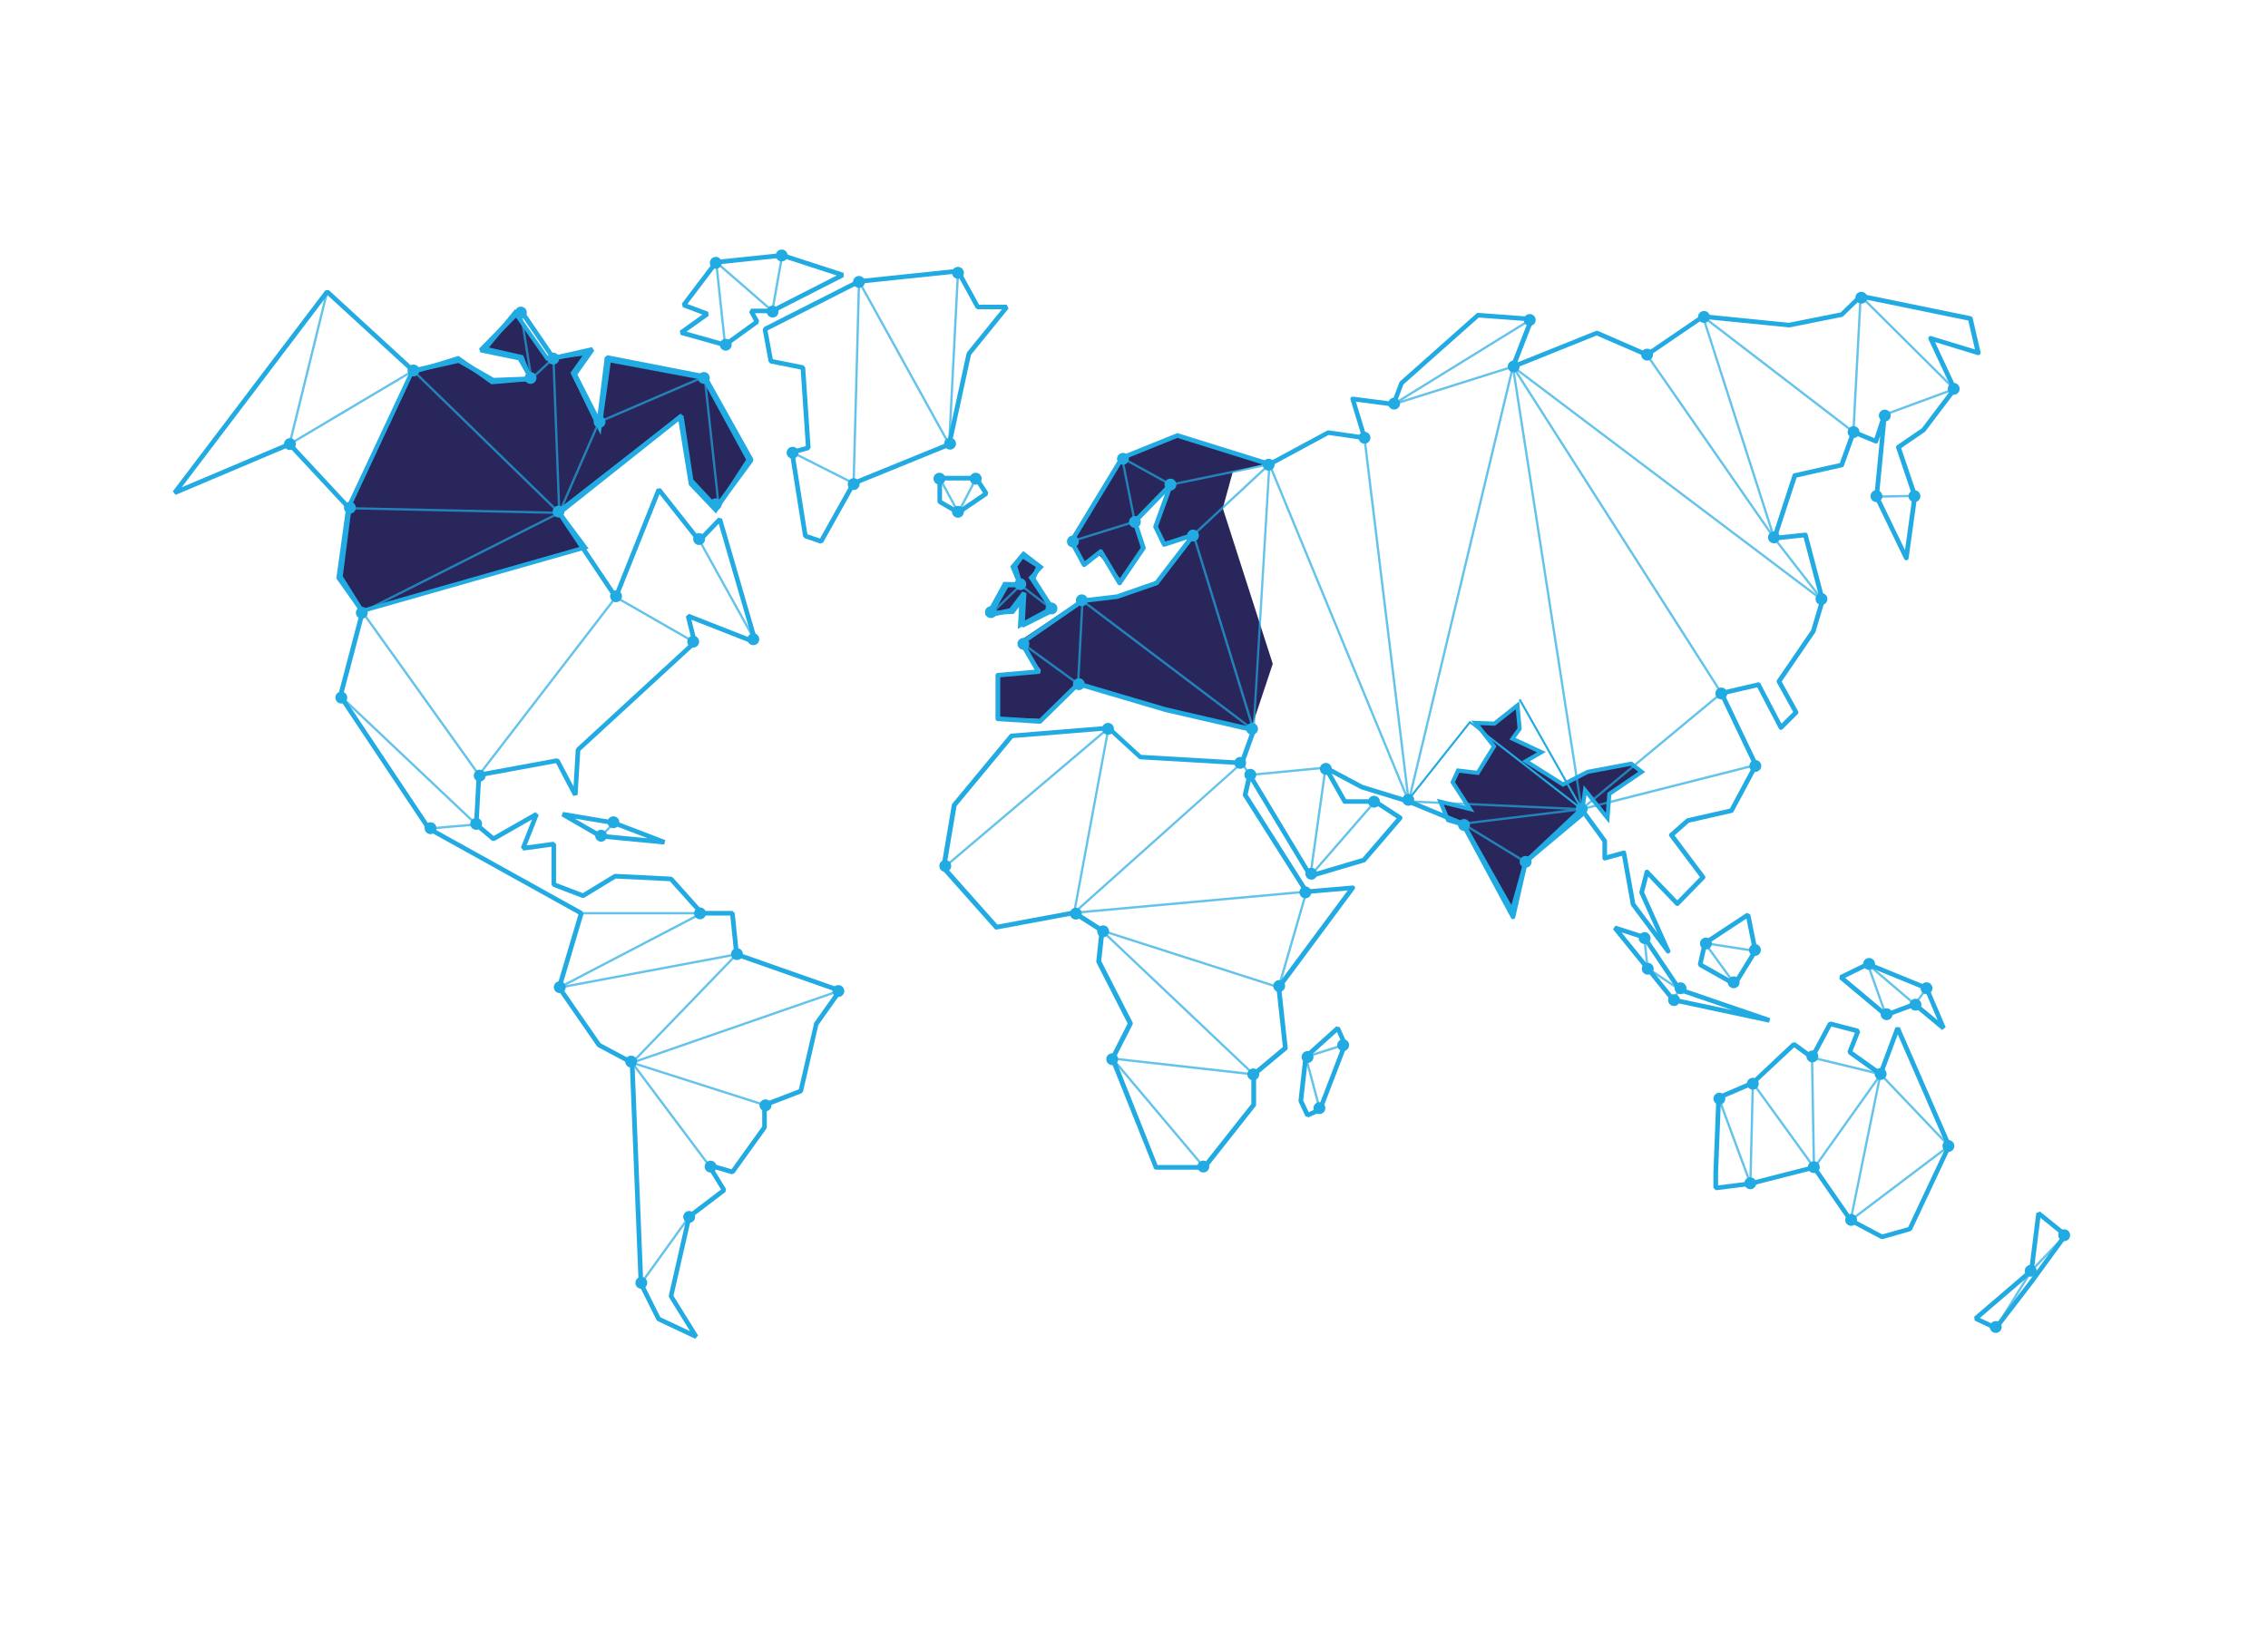 <?xml version="1.0" encoding="utf-8"?>
<!-- Generator: Adobe Illustrator 24.3.0, SVG Export Plug-In . SVG Version: 6.00 Build 0)  -->
<svg version="1.1" xmlns="http://www.w3.org/2000/svg" xmlns:xlink="http://www.w3.org/1999/xlink" x="0px" y="0px"
	 viewBox="0 0 554.05 400" style="enable-background:new 0 0 554.05 400;" xml:space="preserve">
<style type="text/css">
	.st0{display:none;}
	.st1{display:inline;fill:#28265B;stroke:#22AAE2;stroke-width:1;stroke-miterlimit:4.283;}
	.st2{fill:#28265B;stroke:#22AAE2;stroke-width:1;stroke-miterlimit:4.283;}
	.st3{fill:#28265B;}
	.st4{fill:#22AAE2;}
	.st5{opacity:0.7;}
	.st6{fill:none;stroke:#22AAE2;stroke-width:0.5;stroke-miterlimit:4.283;}
</style>
<g id="Africa__x26___x0D_Sub_Saharan" class="st0">
	<polygon class="st1" points="270.67,178.1 278.76,184.46 302.96,186.38 285.93,201.65 292.9,214.97 295.42,219.76 270.27,228.05 
		262.81,223.26 243.6,225.98 230.31,211.87 232.52,196.68 247.05,179.29 	"/>
	<polygon class="st1" points="319.12,217.61 330.88,217.26 311.04,240.94 313.39,255.85 305.68,262.54 306.81,269.95 293.95,285.45 
		282.78,284.7 272.43,259.03 275.47,250.13 268.63,236.72 270.27,228.05 278.18,235.55 277.03,241.49 284.59,242.39 288.12,251.35 
		292.52,251.35 295.42,236.72 302.96,219.65 	"/>
</g>
<g id="North_Africa__x26__x0D_Middle_East" class="st0">
	<polygon class="st1" points="305.05,189.52 302.96,186.38 285.93,201.65 292.9,214.97 316.12,212.06 304.41,194.45 	"/>
	<polygon class="st1" points="306.06,176.83 317.43,172.35 322.42,174.59 327.95,172.35 335.14,176.65 338.62,183.24 329.58,183.24 
		321.79,183.24 313.94,184.97 	"/>
</g>
<g id="UK_and_EU">
	<polygon class="st2" points="249.12,142.77 247.37,138.5 250.05,135.33 254.28,138.58 251.86,141.17 256.86,148.68 249.19,152.82 
		249.52,146.71 247.4,149.52 241.55,149.81 245.45,142.7 	"/>
	<polygon class="st3" points="277.13,127.3 279.76,133.69 273.76,141.57 268.12,135.19 264.84,137.72 261.74,131.43 273.38,112.29 
		287.55,106.56 309.42,113.32 301.16,115.29 298.72,124.21 310.92,162.22 306.06,176.83 303.01,178.08 263.99,167.1 254.61,175.73 
		243.35,175.36 243.35,164.85 254.23,163.72 248.6,156.96 264.24,146.45 272.63,145.89 282.77,142.7 291.4,131.06 283.52,132.56 
		282.77,128.43 286.52,117.92 	"/>
</g>
<g id="Canada">
	<polygon class="st2" points="85.06,124.07 100.57,91 111.94,87.52 120.21,93.4 129.54,92.6 127.44,87.25 118.57,85.22 125.8,76.38 
		133.7,87.63 143.39,86.26 139.93,91.15 146.46,104.55 148.77,88.02 171.95,92.36 182.85,112.35 174.85,124.68 168.76,118.3 
		166.09,101.9 136.44,125.02 142.97,133.77 88.43,149.31 82.68,141.22 	"/>
</g>
<g id="Central__x26__Latin_America" class="st0">
	<polygon class="st1" points="105.15,202.04 115.7,201.24 120.59,204.3 130.81,198.47 128.67,206.59 134.73,206.91 134.73,216.15 
		142.25,219.4 150,213.62 163.67,215.34 170.28,223.44 178.43,223.72 180.16,233.39 204.3,242.35 198.54,251.64 196.19,266.74 
		187,268.65 187.24,275.81 178.71,285.73 172.66,284.98 176.14,290.68 168.76,297.24 163.45,317.04 170.09,326.85 162.47,323.67 
		156.18,314.14 154.37,259.07 146.05,255.87 136.44,241.42 142.44,223.07 	"/>
</g>
<g id="cenralAsia" class="st0">
	<polygon class="st1" points="359.09,176.48 356.18,180.72 351.86,184.97 351.86,187.88 349.07,191.97 342.35,190.78 342.58,177.47 
		337.11,172.35 332.04,171.7 326.69,168.64 320.27,157 333.01,161.84 333.44,159.48 337.11,157.33 331.88,151.53 338.23,149.63 
		345.48,146.38 349.71,152.69 352.73,151.82 356.78,158.08 361.32,157.33 366.88,161.73 367.96,166.48 357.64,170.91 	"/>
</g>
<g id="EstAsia" class="st0">
	<polygon class="st1" points="420.71,159.03 416.27,148.14 408.1,144.89 407.34,153.45 396.96,150.69 393.71,155.12 382.58,151.03 
		374.49,154.52 372.53,158.79 380.43,161.32 383,165.97 391.25,165.97 398.2,164.66 405.54,167.29 410.78,162.97 	"/>
	<polygon class="st1" points="450.74,143.69 447.9,149.45 447.9,157.33 445.41,163.25 448.07,170.91 443.52,173.93 442.73,183.24 
		451.35,173.93 449.35,164.66 451.35,159.03 450.74,156.09 	"/>
</g>
<g id="china" class="st0">
	<polygon class="st1" points="409.04,204.11 392.7,199.9 393.17,194.65 401.07,188.62 398.49,186.62 389.2,188.62 381.84,191.71 
		372.78,186 376.55,183.8 369.48,180.51 371.23,178.1 370.33,172.35 365.07,176.83 359.09,176.48 356.87,170.91 367.96,166.48 
		367.09,161.32 372.53,158.79 380.43,161.32 383,165.97 391.25,165.97 398.02,165.03 405.54,167.29 410.45,163.59 420.5,159.68 
		420.5,159.68 430.26,157.33 430.05,167.02 420.5,169.46 429.11,186.6 422.57,197.57 411.99,200.14 	"/>
</g>
<g id="Layer_1">
	<polygon id="India" class="st2" points="360.48,176.65 365.07,176.83 370.71,172.35 371.23,178.1 369.48,180.51 376.55,183.8 
		372.78,186 381.84,191.71 387.84,188.62 398.49,186.62 401.07,188.62 393.14,194 392.7,199.9 387.22,193.1 386.39,199.15 
		372.69,210.61 369.38,222.43 357.64,201.59 353.75,200.42 351.86,195.91 359.09,197.69 354.87,191.15 356.2,188.29 361,188.87 
		364.98,182.4 	"/>
	<g id="Russia" class="st0">
		<polygon class="st1" points="430.05,167.02 430.26,157.33 420.5,159.68 416.27,148.14 408.1,144.89 407.34,153.45 396.96,150.69 
			393.71,155.12 382.58,151.03 374.49,154.52 372.53,158.79 366.88,161.73 361.32,157.33 357.15,158.66 352.73,151.82 
			350.03,153.16 345.48,146.38 337.11,150.14 331.88,151.53 337.11,157.33 333.59,158.8 333.01,161.32 320.27,157 326.69,168.64 
			311.39,163.25 298.7,124.45 300.84,115.52 308.48,113.56 322.42,106.17 333.01,106.75 331.22,98.16 340.57,98.63 341.83,93.42 
			360.68,76.6 373.7,78.19 369.55,89.56 390.29,80.85 402.63,87.16 416.27,77.44 436.94,78.87 449.97,77.41 454.25,72.33 
			481.41,77.27 483.81,86.21 472.26,83.29 477.87,95.41 470.46,105.2 463.25,109.19 468.29,121 466.22,136.41 458.99,121.62 
			460.44,100.08 457.68,107.03 453.4,105.2 450.59,113.24 438.58,116.28 432.55,130.86 440.57,131.31 445.73,146.51 443.47,154.39 
			435.12,166.42 438.04,173.95 434.95,178.31 		"/>
	</g>
	<g>
		<g>
			<path class="st4" d="M170.09,327.19l0-0.34l-0.26,0.29l-9.18-4.32l-0.26-0.26l-4.32-8.64l-0.06-0.23l-2.15-53.66l-7.81-4.17
				l-0.2-0.18l-9.72-14.04l-0.08-0.48l5.27-17.74l-36.85-20.47l-0.2-0.18l-21.59-32.39l-0.08-0.46l5.34-20.28l-5.27-8.43l-0.08-0.37
				l2.13-16.47L70.6,109.21l-27.71,11.72l-0.67-0.86l37.25-49.12l0.83-0.07l20.81,19.09l10.83-2.45l0.41,0.06l8.29,4.76l8.23-0.32
				l-2.28-3.99l-9.25-1.92l-0.29-0.95l9.68-9.86l0.87,0.08l7.85,11.52l9.13-2.07l0.59,0.88l-4.11,5.82l4.93,9.71l1.74-13.95
				l0.67-0.48l23.85,4.66l0.38,0.28l11.39,20.38l-0.04,0.61l-8.55,11.61l-0.87,0.05l-6.14-6.57l-0.15-0.3l-2.26-14.81l-28.63,22.74
				l12.92,19.28l10.12-25.3l0.97-0.14l9.46,11.98l4.59-4.78l0.95,0.23l8.74,30.11l-0.52,0.48v0.24l0-0.24l-0.22,0.2l-15.49-6.08
				l1.35,5.41l-0.17,0.55l-28.33,26.07l-0.65,10.8l-1.06,0.23l-4.21-8.02l-18.29,3.36l-0.62,11.37l3.66,3.08l10.22-5.83l0.8,0.7
				l-2.94,7.43l6.54-0.89l0.64,0.56v9.5l6.54,2.49l7.61-4.63l0.32-0.08l13.64,0.68l0.39,0.19l7.33,8.19h7.25l0.56,0.51l0.99,9.68
				l24.89,8.75l0.27,0.86l-5.73,8.09l-3.73,16.26l-0.35,0.4l-8.5,3.27v5.07l-0.11,0.33l-7.84,10.91l-0.62,0.21l-4.39-1.29l2.99,4.89
				l-0.14,0.74l-8.36,6.36l-4.34,19.01l6.02,9.69l-0.46,0.52V327.19z M161.31,321.88l7.27,3.42l-5.13-8.27l-0.07-0.42l4.43-19.44
				l0.21-0.32l8.12-6.17l-3.49-5.7l0.64-0.84l5.41,1.59l7.5-10.44v-5.27l0.36-0.53l8.58-3.3l3.77-16.27l5.36-7.57l-24.53-8.62
				l-0.37-0.47l-0.97-9.53h-6.99l-0.42-0.19l-7.34-8.2l-13.23-0.66l-7.69,4.68l-0.49,0.05l-7.16-2.73l-0.36-0.53v-9.24l-6.86,0.94
				l-0.6-0.77l2.71-6.83l-9.16,5.23l-0.64-0.06l-4.18-3.52l-0.2-0.46l0.66-12.1l0.46-0.52l19.14-3.52l0.6,0.29l3.46,6.59l0.54-9
				l0.18-0.38l28.25-26l-1.54-6.15l0.75-0.66l15.44,6.06l-8.15-28.07l-4.36,4.54l-0.85-0.04l-9.26-11.72l-10.16,25.39l-0.99,0.1
				l-13.8-20.6l0.12-0.76l29.8-23.67l0.91,0.36l2.38,15.6l5.55,5.95l7.93-10.77l-11.09-19.83l-23-4.5l-1.9,15.18l-1.06,0.19
				l-5.92-11.65l0.04-0.58l3.46-4.89l-8.07,1.83l-0.59-0.23l-7.68-11.26l-8.48,8.63l8.49,1.76l0.38,0.27l2.87,5.02l-0.47,0.84
				l-9.32,0.36l-0.3-0.07l-8.24-4.73l-10.9,2.46L100.57,91L80,72.12l-35.6,46.95l26.12-11.05l0.63,0.14l14.57,15.66l0.15,0.46
				l-2.13,16.53l5.29,8.47l0.07,0.44l-5.33,20.27l21.38,32.06l37.13,20.63l0.27,0.65l-5.32,17.91l9.48,13.7l7.98,4.26l0.3,0.47
				l2.15,53.86L161.31,321.88z"/>
		</g>
		<g>
			<path class="st4" d="M162.27,206.37l-15.63-1.49l-0.23-0.07l-9.24-5.35l0.38-1.05l12.54,2.12l12.43,4.76L162.27,206.37z
				 M146.87,203.76l11.37,1.09l-8.5-3.25l-9.31-1.56L146.87,203.76z"/>
		</g>
		<g>
			<path class="st4" d="M176.97,84.83l-10.71-3.01l-0.18-1l5.52-3.96l-4.78-1.79l-0.25-0.87l7.94-10.47l0.39-0.22l16.12-1.68
				l0.23,0.02l14.8,4.81l0.08,1.04l-17.21,8.78l-0.26,0.06h-4.22l0.99,1.81l-0.16,0.73l-7.82,5.65L176.97,84.83z M167.7,81.05
				l9.31,2.62l7.2-5.2l-1.21-2.21l0.5-0.84h5.04l15.87-8.1l-13.39-4.35l-15.76,1.65l-7.33,9.67l5.07,1.9l0.13,0.99L167.7,81.05z"/>
		</g>
		<g>
			<path class="st4" d="M200.4,132.83l-3.85-1.32l-0.37-0.45l-3.25-20.45l0.41-0.63l3.52-0.96l-1.26-18.72l-7.4-1.48l-0.44-0.45
				l-1.44-7.82l0.3-0.61l22.98-11.67l0.2-0.06l24.18-2.53l0.55,0.29l4.65,8.49h6.76l0.44,0.92l-9.18,11.33l-4.78,22.01l-0.34,0.4
				l-23.16,9.43l-7.84,14.02L200.4,132.83z M197.24,130.55l3.08,1.06l7.71-13.79l0.28-0.25l23.07-9.39l4.75-21.85l0.11-0.24
				l8.52-10.51h-5.91l-0.5-0.29l-4.63-8.45l-23.71,2.48L187.5,80.75l1.3,7.03l7.45,1.49l0.45,0.52l1.32,19.61l-0.41,0.58l-3.48,0.95
				L197.24,130.55z"/>
		</g>
		<g>
			<path class="st4" d="M294.16,285.83H282.4c-0.23,0-0.44-0.14-0.52-0.36l-10.64-26.59c-0.06-0.15-0.05-0.32,0.02-0.47l4.22-8.29
				l-7.61-14.89c-0.05-0.1-0.07-0.21-0.06-0.32l0.77-7.23l-6.29-4.04l-18.8,3.5c-0.19,0.04-0.39-0.03-0.53-0.18l-12.89-14.51
				c-0.11-0.13-0.16-0.3-0.13-0.47l2.58-15.31c0.02-0.1,0.06-0.19,0.12-0.27l14.02-16.92c0.1-0.12,0.24-0.19,0.39-0.2l23.69-1.93
				c0.16-0.01,0.31,0.04,0.43,0.15l7.59,6.96l24.2,1.41l2.54-7.06l-20.98-4.85l-20.99-6.2l-9.11,8.95
				c-0.11,0.11-0.27,0.17-0.43,0.16l-10.27-0.66c-0.3-0.02-0.53-0.27-0.53-0.56v-10.64c0-0.29,0.22-0.54,0.52-0.56l9.03-0.79
				l-3.64-6.29c-0.15-0.25-0.07-0.58,0.17-0.75l14.86-10.28c0.08-0.05,0.16-0.09,0.26-0.1l8.36-0.98l9.44-3.27l7.83-10.18
				l-5.45,1.78c-0.27,0.09-0.56-0.04-0.68-0.29l-2.11-4.34c-0.07-0.14-0.08-0.3-0.02-0.44l2.83-7.82l-6.73,6.92l2,6.12
				c0.05,0.17,0.03,0.35-0.07,0.49l-5.82,8.55c-0.11,0.16-0.29,0.25-0.48,0.25c-0.19-0.01-0.37-0.11-0.47-0.27l-4.25-7.13
				l-3.58,2.82c-0.13,0.1-0.3,0.14-0.46,0.11c-0.16-0.03-0.3-0.14-0.38-0.28l-3.1-5.71c-0.1-0.18-0.09-0.39,0.01-0.56l12.39-20.43
				c0.06-0.1,0.16-0.19,0.27-0.23l13.5-5.45c0.12-0.05,0.25-0.05,0.38-0.02l22.29,6.96l14.14-7.62c0.11-0.06,0.23-0.08,0.35-0.06
				l7.98,1.16l-2.64-8.66c-0.06-0.18-0.02-0.38,0.11-0.53c0.12-0.15,0.31-0.22,0.5-0.2l9.55,1.23l1.78-4.74
				c0.03-0.09,0.08-0.16,0.15-0.22l18.7-16.6c0.11-0.1,0.26-0.15,0.42-0.14l13.06,0.97c0.18,0.01,0.34,0.11,0.44,0.26
				c0.1,0.15,0.11,0.34,0.05,0.51l-4.04,10.39l19.26-7.73c0.14-0.06,0.3-0.05,0.44,0.01l11.96,5.19l13.44-9.17
				c0.11-0.07,0.24-0.11,0.38-0.1l20.87,2.09l12.65-2.53l4.55-4.4c0.13-0.13,0.33-0.18,0.51-0.15l26.76,5.48
				c0.22,0.04,0.39,0.21,0.44,0.43l1.9,8.25c0.04,0.08,0.06,0.17,0.06,0.26c0,0.31-0.25,0.56-0.57,0.56c0,0-0.01,0-0.02,0
				c-0.05,0-0.11-0.01-0.17-0.02l-10.39-3.17l5.26,11.26c0.09,0.19,0.06,0.41-0.06,0.58l-7.57,9.99c-0.04,0.05-0.08,0.09-0.13,0.13
				l-5.77,3.95l3.89,11.52c0.03,0.08,0.04,0.17,0.02,0.26l-2.1,15.15c-0.03,0.25-0.23,0.44-0.47,0.48c-0.25,0.04-0.49-0.09-0.6-0.31
				l-7.25-14.99c-0.05-0.09-0.06-0.2-0.05-0.3l1.44-14.85l-0.5,1.54c-0.05,0.15-0.16,0.27-0.3,0.34c-0.14,0.07-0.31,0.07-0.45,0.01
				l-4.93-2.03l-2.7,7.5c-0.07,0.18-0.22,0.32-0.41,0.36l-11.13,2.51l-4.63,14.18l6.71-0.71c0.28-0.03,0.54,0.15,0.61,0.42
				l4.19,15.96c0.03,0.1,0.02,0.21-0.01,0.3l-2.26,7.58c-0.02,0.06-0.04,0.11-0.08,0.16l-8.18,11.96l4.02,7.27
				c0.12,0.22,0.08,0.49-0.09,0.67l-3.71,3.71c-0.13,0.13-0.3,0.19-0.49,0.16c-0.18-0.03-0.33-0.14-0.41-0.3l-5.28-10.09l-7.92,1.84
				l8.08,16.93c0.08,0.16,0.07,0.35-0.01,0.51l-5.96,11.12c-0.08,0.14-0.21,0.25-0.37,0.28l-10.5,2.39l-3.53,3.11l7.42,9.9
				c0.17,0.22,0.15,0.53-0.05,0.73l-6.29,6.45c-0.11,0.11-0.24,0.16-0.41,0.17c-0.15,0-0.3-0.06-0.4-0.17l-6.71-7.01l-0.99,3.82
				l6.31,14.05c0.08,0.1,0.12,0.22,0.12,0.35c0,0.31-0.25,0.57-0.57,0.57c0,0-0.01,0-0.02,0c-0.17,0-0.34-0.08-0.45-0.23
				l-8.54-11.44c-0.05-0.07-0.09-0.15-0.1-0.24l-2.15-11.96l-4.08,1.12c-0.17,0.04-0.35,0.01-0.49-0.1
				c-0.14-0.11-0.22-0.27-0.22-0.45v-4.01l-5.16-7.07l-13.11,12.34l-3.02,13.21c-0.05,0.23-0.24,0.4-0.47,0.43
				c-0.24,0.04-0.46-0.08-0.57-0.29l-12.15-22.55l-13.03-5.37l-11.4-3.5c-0.03-0.01-0.07-0.02-0.1-0.04l-7.15-3.82l3.55,6.27h7.09
				c0.11,0,0.22,0.03,0.31,0.09l6.12,4c0.14,0.09,0.23,0.23,0.25,0.39c0.02,0.16-0.02,0.32-0.13,0.45l-8.86,10.32
				c-0.07,0.08-0.16,0.14-0.27,0.17l-13.06,3.87c-0.25,0.07-0.51-0.03-0.64-0.25l-14.11-23.46l-0.76,3.28l14.68,23.17l10.94-0.94
				c0.23-0.02,0.43,0.09,0.54,0.29c0.11,0.19,0.09,0.43-0.04,0.61l-17.92,24.16l1.59,14.61c0.02,0.19-0.05,0.37-0.2,0.5l-7.53,6.28
				v7.15c0,0.13-0.04,0.25-0.12,0.35l-12.09,15.31C294.5,285.75,294.33,285.83,294.16,285.83z M282.78,284.7h11.11l11.8-14.94v-7.22
				c0-0.17,0.08-0.33,0.2-0.43l7.5-6.25l-1.58-14.53c-0.01-0.14,0.02-0.28,0.11-0.4l17.31-23.33l-10.03,0.86
				c-0.22,0.02-0.41-0.08-0.53-0.26l-14.99-23.66c-0.08-0.13-0.11-0.28-0.07-0.43l1.13-4.87c0.05-0.22,0.23-0.39,0.46-0.43
				c0.23-0.04,0.45,0.07,0.57,0.27l14.6,24.29l12.48-3.7l8.34-9.7l-5.44-3.55h-7.25c-0.2,0-0.39-0.11-0.49-0.29l-4.67-8.25
				c-0.12-0.22-0.09-0.49,0.09-0.67c0.18-0.18,0.45-0.22,0.67-0.1l8.82,4.7l11.39,3.51l13.27,5.47c0.12,0.05,0.22,0.14,0.28,0.25
				l11.54,21.4l2.73-11.91c0.02-0.11,0.08-0.21,0.16-0.29l13.7-12.89c0.12-0.11,0.28-0.17,0.44-0.15c0.16,0.02,0.31,0.1,0.4,0.23
				l5.64,7.74c0.07,0.1,0.11,0.21,0.11,0.33v3.45l3.96-1.09c0.15-0.04,0.32-0.02,0.45,0.07c0.13,0.08,0.23,0.22,0.26,0.38
				l2.23,12.44l5.39,7.22l-4.34-9.66c-0.05-0.12-0.06-0.25-0.03-0.37l1.29-5c0.05-0.2,0.21-0.35,0.4-0.4
				c0.2-0.05,0.41,0.01,0.55,0.16l7.01,7.31l5.54-5.68l-7.45-9.93c-0.18-0.24-0.14-0.57,0.08-0.76l4.03-3.55
				c0.07-0.06,0.16-0.11,0.25-0.13l10.39-2.36l5.71-10.64l-8.26-17.31c-0.07-0.15-0.07-0.33,0-0.49c0.07-0.15,0.21-0.27,0.38-0.31
				l9.03-2.1c0.25-0.06,0.51,0.06,0.63,0.29l5.12,9.8l2.86-2.86l-3.98-7.2c-0.1-0.19-0.09-0.42,0.03-0.59l8.33-12.18l2.19-7.34
				l-4.03-15.33l-7.09,0.75c-0.2,0.02-0.38-0.06-0.5-0.21c-0.12-0.15-0.16-0.35-0.1-0.53l5-15.31c0.06-0.19,0.22-0.33,0.41-0.38
				l11.14-2.51l2.8-7.77c0.05-0.14,0.16-0.26,0.3-0.32c0.14-0.06,0.3-0.06,0.44-0.01l4.92,2.02l1.91-5.87
				c0.09-0.27,0.37-0.44,0.65-0.38c0.28,0.06,0.47,0.32,0.45,0.61l-1.92,19.83l6.37,13.17l1.82-13.17l-3.99-11.8
				c-0.08-0.24,0.01-0.5,0.22-0.65l6.05-4.14l7.31-9.65l-5.66-12.1c-0.09-0.2-0.06-0.44,0.08-0.61c0.15-0.17,0.38-0.24,0.59-0.17
				l10.67,3.26l-1.63-7.07l-26.11-5.35l-4.46,4.31c-0.08,0.08-0.18,0.13-0.28,0.15l-12.89,2.58C437.02,80,436.97,80,436.91,80
				l-20.75-2.08l-13.53,9.23c-0.16,0.11-0.37,0.13-0.54,0.05l-12.03-5.22l-20.25,8.13c-0.21,0.09-0.45,0.04-0.61-0.12
				c-0.16-0.16-0.21-0.4-0.13-0.61l4.24-10.89l-12.06-0.89l-18.41,16.35l-1.89,5.03c-0.09,0.25-0.33,0.4-0.6,0.36l-9.12-1.18
				l2.65,8.67c0.06,0.19,0.01,0.39-0.11,0.53c-0.13,0.15-0.31,0.22-0.51,0.19l-8.68-1.26l-14.18,7.65
				c-0.13,0.07-0.29,0.09-0.44,0.04l-22.32-6.97l-13.14,5.3l-12.12,19.99l2.62,4.83l3.56-2.81c0.13-0.1,0.29-0.14,0.45-0.11
				c0.16,0.03,0.3,0.13,0.38,0.27l4.13,6.92l5.17-7.59l-2.02-6.18c-0.07-0.2-0.01-0.42,0.13-0.57l8.8-9.04
				c0.19-0.19,0.48-0.22,0.7-0.08c0.23,0.14,0.32,0.42,0.23,0.67l-3.64,10.06l1.79,3.68l6.72-2.2c0.24-0.08,0.49,0.01,0.64,0.21
				c0.14,0.2,0.14,0.47-0.01,0.67l-9.04,11.77c-0.07,0.09-0.16,0.15-0.26,0.19l-9.66,3.34c-0.04,0.01-0.08,0.02-0.12,0.03
				l-8.28,0.97l-14.32,9.9l3.83,6.61c0.1,0.17,0.1,0.37,0.01,0.54c-0.09,0.17-0.26,0.29-0.45,0.3l-9.39,0.82v9.59l9.49,0.61
				l9.17-9.01c0.15-0.14,0.36-0.2,0.56-0.14l21.28,6.29l21.57,4.99c0.16,0.04,0.29,0.14,0.37,0.28c0.08,0.14,0.09,0.31,0.04,0.46
				l-2.9,8.06c-0.08,0.23-0.32,0.39-0.56,0.37l-24.82-1.45c-0.13-0.01-0.25-0.06-0.35-0.15l-7.55-6.93l-23.21,1.89l-13.77,16.62
				l-2.51,14.9l12.5,14.07l18.71-3.49c0.14-0.02,0.29,0,0.41,0.08l6.77,4.35c0.18,0.11,0.28,0.32,0.26,0.54l-0.79,7.41l7.66,15
				c0.08,0.16,0.08,0.35,0,0.51l-4.24,8.32L282.78,284.7z"/>
		</g>
		<g>
			<path class="st4" d="M233.83,125.72l-4.54-2.62l-0.28-0.49v-5.77l0.56-0.56h8.91l0.47,0.26l2.45,3.76l-0.16,0.78l-6.82,4.63
				L233.83,125.72z M230.13,122.29l3.96,2.28l6.06-4.12l-1.98-3.04h-8.04V122.29z"/>
		</g>
		<g>
			<path class="st4" d="M250,153.35l-0.82-0.54l0.34-6.1l-2.12,2.8l-0.34,0.21l-5.07,1.05l-0.61-0.83l4.06-7.25l0.49-0.29h2.61
				l-1.18-3.9l0.08-0.49l1.84-2.53l0.76-0.15l4.02,2.53l0.21,0.71l-1.27,2.78l4.73,7.43l-0.22,0.81L250,153.35z M249.74,144.55
				l1.01,0.37l-0.38,6.98l6.09-3.04l-4.56-7.16l-0.04-0.54l1.19-2.61l-3.15-1.99l-1.36,1.88l1.32,4.36l-0.54,0.73h-3.04l-3.3,5.88
				l3.65-0.75L249.74,144.55z"/>
		</g>
		<g>
			<path class="st4" d="M319.64,273.04l-0.74-0.28l-1.64-3.51l-0.05-0.3l1.21-10.73l0.18-0.36l7.82-7.03l0.89,0.19l1.76,4l0.01,0.43
				l-6.12,15.94l-0.3,0.31L319.64,273.04z M318.36,268.91l1.34,2.87l2.31-1.02l5.95-15.5l-1.35-3.07l-7.08,6.37L318.36,268.91z"/>
		</g>
		<g>
			<path class="st4" d="M432.16,249.9l-23.53-5.02l-0.32-0.2l-14.26-17.6l0.61-0.89l7.21,2.32l0.3,0.22l8.49,12.62l21.8,7.46
				L432.16,249.9z M409.06,243.82l14.13,3.01l-13.07-4.47l-0.29-0.22l-8.49-12.62l-5.22-1.68L409.06,243.82z"/>
		</g>
		<g>
			<path class="st4" d="M423.52,241l-8.48-4.78l-0.27-0.62l1.19-5.25l0.24-0.35l10.51-6.93l0.86,0.36l1.79,8.84l-0.07,0.41
				l-5.02,8.12L423.52,241z M415.96,235.44l7.64,4.3l4.61-7.47l-1.58-7.8l-9.62,6.34L415.96,235.44z"/>
		</g>
		<g>
			<path class="st4" d="M474.81,251.82l0-0.41l-0.38,0.28l-6.79-5.64l-6.74,2.51l-0.56-0.1l-10.99-9.2l0.11-0.94l6.57-3.22
				l0.46-0.02l14.33,5.85l0.31,0.3l4.18,9.79l-0.5,0.37V251.82z M467.55,244.87l0.56,0.09l5.25,4.36l-3.17-7.43l-13.88-5.67
				l-5.56,2.73l10.07,8.43L467.55,244.87z"/>
		</g>
		<g>
			<path class="st4" d="M459.9,302.79l-0.42-0.05l-7.64-4.06l-0.2-0.18l-8.73-12.6l-15.15,3.87l-8.55,1.09l-0.64-0.56v-3.82
				l0.72-18.29l0.34-0.5l8.27-3.54l9.96-9.37l0.72-0.05l3.9,2.84l4.11-7.67l0.64-0.28l6.81,1.79l0.38,0.75l-1.87,4.72l6.57,4.69
				l3.92-10.54l1.05-0.03l12.54,28.78l-0.01,0.47l-9.55,20.3l-0.36,0.3L459.9,302.79z M452.49,297.76l7.32,3.89l6.34-1.78
				l9.34-19.84l-11.88-27.27l-3.69,9.92l-0.86,0.26l-7.52-5.37l-0.2-0.67l1.8-4.54l-5.76-1.52l-4.21,7.85l-0.83,0.19l-4.04-2.95
				l-9.86,9.22l-8.03,3.44l-0.7,17.92v3.16l7.84-0.99l15.46-3.96l0.6,0.23L452.49,297.76z"/>
		</g>
		<g>
			<path class="st4" d="M487.33,325.03l-4.93-2.32l-0.13-0.94l13.46-11.55l1.71-13.79l0.92-0.37l6.57,5.31l0.1,0.77l-8.6,11.79
				l-8.41,10.93L487.33,325.03z M483.67,322.06l3.73,1.76l8.13-10.56l8.27-11.34l-5.36-4.34l-1.61,13l-0.19,0.36L483.67,322.06z"/>
		</g>
		<g>
			<g class="st5">
				<polygon class="st4" points="117.23,189.54 116.78,189.53 88.33,149.73 88.43,149.31 135.49,125.58 85.31,124.47 85.06,124.07 
					100.31,91.29 70.89,108.78 70.47,108.47 79.71,70.95 80.26,71.08 71.18,107.95 100.8,90.34 101.2,90.7 85.76,123.92 
					136.64,125.04 136.76,125.57 88.98,149.67 117.02,188.89 150.21,145.75 150.58,145.67 170.09,156.87 169.81,157.36 
					150.51,146.29 				"/>
			</g>
			<g class="st5">
				<polygon class="st4" points="136.43,125.52 100.55,90.59 100.94,90.18 136.54,124.83 146.05,103.02 146.2,102.87 172.02,91.75 
					172.41,91.98 175.84,123.51 175.28,123.57 171.89,92.42 146.52,103.35 136.89,125.43 				"/>
			</g>
			<g class="st5">
				<polygon class="st4" points="104.5,202.77 104.45,202.21 115.7,201.24 82.76,170.09 83.15,169.68 116.54,201.26 116.37,201.75 
									"/>
			</g>
			<g class="st5">
				<polygon class="st4" points="154.51,259.95 154.21,259.49 179.14,233.64 136.65,241.61 136.47,241.08 170.28,223.44 
					141.72,223.44 141.72,222.88 171.43,222.88 171.57,223.41 138.41,240.71 179.91,232.92 180.16,233.39 155.44,259.03 
					205.37,241.7 205.55,242.24 				"/>
			</g>
			<g class="st5">
				<polygon class="st4" points="173.08,285.08 154.19,259.86 154.5,259.42 187.13,269.84 186.96,270.38 155.17,260.22 
					173.53,284.74 				"/>
			</g>
			<g class="st5">
				<polygon class="st4" points="156.64,314.06 156.18,313.73 168.3,296.91 168.76,297.24 				"/>
			</g>
			<g class="st5">
				<polygon class="st4" points="136.36,125.61 134.94,88.16 130.01,92.76 129.54,92.6 126.8,75.46 127.36,75.38 130.01,91.98 
					135,87.33 135.48,87.52 136.92,125.59 				"/>
			</g>
			<g class="st5">
				
					<rect x="177.42" y="130.05" transform="matrix(0.875 -0.485 0.485 0.875 -47.796 104.276)" class="st4" width="0.56" height="28.99"/>
			</g>
			<g class="st5">
				<polygon class="st4" points="176.87,84.6 174.68,64.1 175.14,63.86 188.48,75.45 190.85,62.06 191.41,62.16 188.95,76.04 
					188.49,76.2 175.32,64.76 177.44,84.54 				"/>
			</g>
			<g class="st5">
				<polygon class="st4" points="208.4,118.35 193.11,110.64 193.36,110.14 208.26,117.65 209.57,68.76 210.1,68.63 231.64,107.59 
					233.77,65.94 234.33,65.97 234.32,66.26 232.15,108.61 231.62,108.73 210.11,69.81 208.81,118.11 				"/>
			</g>
			<g class="st5">
				<polygon class="st4" points="233.86,125.37 229.18,116.73 229.68,116.46 234.1,124.63 238.36,116.46 238.86,116.72 
					234.36,125.36 				"/>
			</g>
			<g class="st5">
				<polygon class="st4" points="241.88,150.63 241.49,150.22 249.12,142.77 249.49,142.75 257.66,149.04 257.32,149.49 
					249.34,143.35 				"/>
			</g>
			<g class="st5">
				<path class="st4" d="M262.6,223.26l-0.47-0.26l8.24-44.35l-39.91,33.84l-0.37-0.43l0.22-0.18l40.29-34.17l0.46,0.27l-8.23,44.32
					l40.27-35.99l2.81-7.8l-41.22-31.16l-1.04,19.79l-0.45,0.21l-14.03-10.21l0.33-0.46l13.61,9.9l1.04-19.8l0.45-0.21l41.11,31.08
					l-14.43-46.87l0.08-0.29l18.55-17.25l0.47,0.22l-3.88,65.03l-2.98,8.17L262.6,223.26z M291.89,130.78l14.17,46.05l3.73-62.7
					L291.89,130.78z"/>
			</g>
			<g class="st5">
				<polygon class="st4" points="433.19,131.66 401.92,86.62 402.38,86.3 432.57,129.78 415.75,77.43 416.19,77.12 452.51,105 
					454.25,72.33 454.74,72.14 477.62,94.87 477.52,95.34 460.6,101.56 458.72,121.06 468.03,120.9 468.04,121.46 458.41,121.63 
					458.12,121.32 460.06,101.33 460.24,101.09 476.91,94.96 454.78,72.99 453.05,105.56 452.59,105.77 416.56,78.12 433.69,131.41 
									"/>
			</g>
			<g class="st5">
				<polygon class="st4" points="372.75,211.03 357.2,201.53 357.31,201.01 382.97,197.87 344.12,196.12 343.87,195.95 
					309.95,113.77 286.05,118.71 285.86,118.68 274.5,112.41 277.48,127.42 277.28,127.75 261.53,132.65 261.36,132.11 
					276.87,127.28 273.83,111.92 274.24,111.62 286.04,118.14 310.06,113.17 310.38,113.34 344.32,195.57 386.37,197.46 
					386.39,198.02 358.18,201.47 373.04,210.54 				"/>
			</g>
			<g class="st5">
				<polygon class="st4" points="294.13,285.66 293.95,285.45 271.54,258.85 271.79,258.39 305.44,262.16 268.98,227.61 
					269.26,227.13 312.18,240.9 318.76,218.21 262.15,223.36 262.1,222.79 319.12,217.61 319.42,217.97 312.65,241.34 
					312.29,241.53 270.27,228.05 306.44,262.33 306.22,262.82 272.43,259.03 294.56,285.3 				"/>
			</g>
			<g class="st5">
				<polygon class="st4" points="322.24,271.53 318.72,258.35 318.9,258.01 328.75,254.89 328.92,255.43 319.33,258.47 
					322.79,271.39 				"/>
			</g>
			<g class="st5">
				<polygon class="st4" points="320.32,214.21 319.83,213.98 323.49,187.9 305.31,189.64 305.05,189.52 302.96,186.38 
					303.43,186.07 305.42,189.07 323.79,187.31 324.1,187.63 320.52,213.12 335.88,195.44 336.31,195.81 				"/>
			</g>
			<g class="st5">
				<polygon class="st4" points="344.4,195.91 343.85,195.88 333.01,106.75 333.57,106.68 333.61,106.96 344.22,194.25 369.2,90.01 
					340.5,99.05 340.27,98.54 374.2,77.6 374.49,78.08 342.5,97.83 369.51,89.32 369.87,89.66 				"/>
			</g>
			<g class="st5">
				<polygon class="st4" points="386.43,198.02 386.18,197.53 420.15,169.32 369.36,89.74 369.76,89.37 443.66,145.14 
					433.03,131.45 433.47,131.1 445.41,146.48 445.02,146.87 370.68,90.76 420.76,169.22 420.71,169.59 387.5,197.16 429.11,186.6 
					429.25,187.15 				"/>
			</g>
			<g class="st5">
				<polygon class="st4" points="386.12,198.07 386.08,197.79 369.27,89.36 369.83,89.27 386.68,197.98 				"/>
			</g>
			<g class="st5">
				<polygon class="st4" points="408.84,244.72 408.36,244.42 409.92,241.9 402.32,236.82 402.19,236.61 401.39,228.79 
					401.95,228.73 402.74,236.42 410.46,241.59 410.54,241.97 				"/>
			</g>
			<g class="st5">
				<polygon class="st4" points="423.73,240.9 416.28,230.64 416.55,230.19 429.13,232.15 429.05,232.71 417.14,230.86 
					424.19,240.57 				"/>
			</g>
			<g class="st5">
				<path class="st4" d="M460.8,248.29l-0.37-0.17l-4.42-12.42l0.45-0.31l11.46,9.79l-0.08,0.48L460.8,248.29z M456.9,236.51
					l3.97,11.16l6.33-2.36L456.9,236.51z"/>
			</g>
			<g class="st5">
				
					<rect x="466.46" y="243.15" transform="matrix(0.589 -0.808 0.808 0.589 -3.87 479.255)" class="st4" width="5.44" height="0.56"/>
			</g>
			<g class="st5">
				<path class="st4" d="M452.27,298.42l-0.45-0.28l7.23-35.44l-16.1-3.91l0.47,26.48l-0.51,0.17l-14.44-19.96l-0.58,23.77
					l-0.55,0.09l-7.86-21.28l0.53-0.2l0.1,0.26l7.25,19.63l0.56-23.13l0.51-0.16l14.4,19.91l-0.46-25.94l0.35-0.28l16.99,4.11
					l-0.03,0.13l16.62,17.45l-0.03,0.42L452.27,298.42z M459.55,263.07l-7.03,34.45L475.68,280L459.55,263.07z"/>
			</g>
			<g class="st5">
				
					<rect x="436.99" y="273.59" transform="matrix(0.58 -0.815 0.815 0.58 -33.516 482.759)" class="st4" width="28.54" height="0.56"/>
			</g>
			<g class="st5">
				<polygon class="st4" points="487.66,324.91 487.18,324.61 487.33,324.37 496.02,310.36 504.56,301.41 504.97,301.8 
					496.47,310.7 				"/>
			</g>
			<g class="st5">
				
					<rect x="145.72" y="202.4" transform="matrix(0.7 -0.715 0.715 0.7 -100.273 166.83)" class="st4" width="5.13" height="0.56"/>
			</g>
		</g>
		<path class="st4" d="M72.28,108.52c0,0.8-0.65,1.45-1.45,1.45c-0.8,0-1.45-0.65-1.45-1.45c0-0.8,0.65-1.45,1.45-1.45
			C71.63,107.07,72.28,107.72,72.28,108.52z"/>
		<circle class="st4" cx="101.01" cy="90.53" r="1.45"/>
		<circle class="st4" cx="85.48" cy="124.07" r="1.45"/>
		<path class="st4" d="M137.9,125.02c0,0.8-0.65,1.45-1.45,1.45c-0.8,0-1.45-0.65-1.45-1.45c0-0.8,0.65-1.45,1.45-1.45
			C137.25,123.57,137.9,124.22,137.9,125.02z"/>
		<path class="st4" d="M131.06,92.36c0,0.8-0.65,1.45-1.45,1.45c-0.8,0-1.45-0.65-1.45-1.45s0.65-1.45,1.45-1.45
			C130.41,90.91,131.06,91.56,131.06,92.36z"/>
		<path class="st4" d="M136.61,87.63c0,0.8-0.65,1.45-1.45,1.45c-0.8,0-1.45-0.65-1.45-1.45c0-0.8,0.65-1.45,1.45-1.45
			C135.96,86.17,136.61,86.82,136.61,87.63z"/>
		<path class="st4" d="M128.7,76.38c0,0.8-0.65,1.45-1.45,1.45c-0.8,0-1.45-0.65-1.45-1.45c0-0.8,0.65-1.45,1.45-1.45
			C128.05,74.93,128.7,75.58,128.7,76.38z"/>
		<path class="st4" d="M147.92,103.09c0,0.8-0.65,1.45-1.45,1.45c-0.8,0-1.45-0.65-1.45-1.45s0.65-1.45,1.45-1.45
			C147.27,101.64,147.92,102.29,147.92,103.09z"/>
		<path class="st4" d="M173.4,92.36c0,0.8-0.65,1.45-1.45,1.45c-0.8,0-1.45-0.65-1.45-1.45s0.65-1.45,1.45-1.45
			C172.75,90.91,173.4,91.56,173.4,92.36z"/>
		<circle class="st4" cx="174.85" cy="123.22" r="1.45"/>
		<path class="st4" d="M172.24,131.73c0,0.8-0.65,1.45-1.45,1.45c-0.8,0-1.45-0.65-1.45-1.45s0.65-1.45,1.45-1.45
			C171.59,130.28,172.24,130.93,172.24,131.73z"/>
		<path class="st4" d="M151.94,145.7c0,0.8-0.65,1.45-1.45,1.45s-1.45-0.65-1.45-1.45c0-0.8,0.65-1.45,1.45-1.45
			S151.94,144.9,151.94,145.7z"/>
		<path class="st4" d="M170.79,156.8c0,0.8-0.65,1.45-1.45,1.45s-1.45-0.65-1.45-1.45c0-0.8,0.65-1.45,1.45-1.45
			S170.79,156,170.79,156.8z"/>
		<path class="st4" d="M118.64,189.54c0,0.8-0.65,1.45-1.45,1.45c-0.8,0-1.45-0.65-1.45-1.45s0.65-1.45,1.45-1.45
			C117.99,188.08,118.64,188.73,118.64,189.54z"/>
		<path class="st4" d="M89.84,149.74c0,0.8-0.65,1.45-1.45,1.45c-0.8,0-1.45-0.65-1.45-1.45c0-0.8,0.65-1.45,1.45-1.45
			C89.19,148.28,89.84,148.93,89.84,149.74z"/>
		<path class="st4" d="M84.83,170.47c0,0.8-0.65,1.45-1.45,1.45c-0.8,0-1.45-0.65-1.45-1.45c0-0.8,0.65-1.45,1.45-1.45
			C84.18,169.01,84.83,169.66,84.83,170.47z"/>
		<circle class="st4" cx="116.32" cy="201.32" r="1.45"/>
		<path class="st4" d="M106.62,202.38c0,0.8-0.65,1.45-1.45,1.45s-1.45-0.65-1.45-1.45c0-0.8,0.65-1.45,1.45-1.45
			S106.62,201.58,106.62,202.38z"/>
		<path class="st4" d="M148.29,204.22c0,0.8-0.65,1.45-1.45,1.45s-1.45-0.65-1.45-1.45c0-0.8,0.65-1.45,1.45-1.45
			S148.29,203.42,148.29,204.22z"/>
		<path class="st4" d="M151.3,200.93c0,0.8-0.65,1.45-1.45,1.45c-0.8,0-1.45-0.65-1.45-1.45c0-0.8,0.65-1.45,1.45-1.45
			C150.65,199.48,151.3,200.13,151.3,200.93z"/>
		<path class="st4" d="M172.46,223.19c0,0.8-0.65,1.45-1.45,1.45s-1.45-0.65-1.45-1.45c0-0.8,0.65-1.45,1.45-1.45
			S172.46,222.39,172.46,223.19z"/>
		<path class="st4" d="M181.48,233.15c0,0.8-0.65,1.45-1.45,1.45c-0.8,0-1.45-0.65-1.45-1.45c0-0.8,0.65-1.45,1.45-1.45
			C180.83,231.69,181.48,232.34,181.48,233.15z"/>
		<path class="st4" d="M138.2,241.23c0,0.8-0.65,1.45-1.45,1.45c-0.8,0-1.45-0.65-1.45-1.45c0-0.8,0.65-1.45,1.45-1.45
			C137.55,239.78,138.2,240.43,138.2,241.23z"/>
		<path class="st4" d="M155.64,259.42c0,0.8-0.65,1.45-1.45,1.45c-0.8,0-1.45-0.65-1.45-1.45c0-0.8,0.65-1.45,1.45-1.45
			C154.99,257.97,155.64,258.62,155.64,259.42z"/>
		<path class="st4" d="M206.25,242.17c0,0.8-0.65,1.45-1.45,1.45c-0.8,0-1.45-0.65-1.45-1.45c0-0.8,0.65-1.45,1.45-1.45
			C205.6,240.71,206.25,241.36,206.25,242.17z"/>
		<circle class="st4" cx="187" cy="270.1" r="1.45"/>
		<path class="st4" d="M175.04,285.08c0,0.8-0.65,1.45-1.45,1.45s-1.45-0.65-1.45-1.45c0-0.8,0.65-1.45,1.45-1.45
			S175.04,284.28,175.04,285.08z"/>
		<path class="st4" d="M169.81,297.37c0,0.8-0.65,1.45-1.45,1.45s-1.45-0.65-1.45-1.45c0-0.8,0.65-1.45,1.45-1.45
			S169.81,296.57,169.81,297.37z"/>
		<path class="st4" d="M158.12,313.48c0,0.8-0.65,1.45-1.45,1.45s-1.45-0.65-1.45-1.45c0-0.8,0.65-1.45,1.45-1.45
			S158.12,312.68,158.12,313.48z"/>
		<path class="st4" d="M232.37,211.6c0,0.8-0.65,1.45-1.45,1.45c-0.8,0-1.45-0.65-1.45-1.45c0-0.8,0.65-1.45,1.45-1.45
			C231.72,210.15,232.37,210.8,232.37,211.6z"/>
		<path class="st4" d="M272.13,178.1c0,0.8-0.65,1.45-1.45,1.45c-0.8,0-1.45-0.65-1.45-1.45s0.65-1.45,1.45-1.45
			C271.48,176.65,272.13,177.3,272.13,178.1z"/>
		<path class="st4" d="M265.01,167.19c0,0.8-0.65,1.45-1.45,1.45s-1.45-0.65-1.45-1.45c0-0.8,0.65-1.45,1.45-1.45
			S265.01,166.39,265.01,167.19z"/>
		<circle class="st4" cx="264.27" cy="146.69" r="1.45"/>
		<circle class="st4" cx="262.1" cy="132.32" r="1.45"/>
		<path class="st4" d="M278.69,127.55c0,0.8-0.65,1.45-1.45,1.45c-0.8,0-1.45-0.65-1.45-1.45s0.65-1.45,1.45-1.45
			C278.04,126.1,278.69,126.75,278.69,127.55z"/>
		<circle class="st4" cx="274.33" cy="112.11" r="1.45"/>
		<path class="st4" d="M287.38,118.42c0,0.8-0.65,1.45-1.45,1.45s-1.45-0.65-1.45-1.45c0-0.8,0.65-1.45,1.45-1.45
			S287.38,117.62,287.38,118.42z"/>
		<circle class="st4" cx="309.93" cy="113.56" r="1.45"/>
		<circle class="st4" cx="291.44" cy="130.86" r="1.45"/>
		<path class="st4" d="M251.46,157.33c0,0.8-0.65,1.45-1.45,1.45c-0.8,0-1.45-0.65-1.45-1.45c0-0.8,0.65-1.45,1.45-1.45
			C250.81,155.87,251.46,156.52,251.46,157.33z"/>
		<path class="st4" d="M258.32,148.68c0,0.8-0.65,1.45-1.45,1.45s-1.45-0.65-1.45-1.45c0-0.8,0.65-1.45,1.45-1.45
			S258.32,147.88,258.32,148.68z"/>
		<path class="st4" d="M250.71,142.75c0,0.8-0.65,1.45-1.45,1.45s-1.45-0.65-1.45-1.45c0-0.8,0.65-1.45,1.45-1.45
			S250.71,141.95,250.71,142.75z"/>
		<circle class="st4" cx="238.35" cy="116.97" r="1.45"/>
		<path class="st4" d="M235.47,125.07c0,0.8-0.65,1.45-1.45,1.45c-0.8,0-1.45-0.65-1.45-1.45s0.65-1.45,1.45-1.45
			C234.82,123.62,235.47,124.27,235.47,125.07z"/>
		<path class="st4" d="M230.95,116.97c0,0.8-0.65,1.45-1.45,1.45c-0.8,0-1.45-0.65-1.45-1.45s0.65-1.45,1.45-1.45
			C230.3,115.52,230.95,116.17,230.95,116.97z"/>
		<path class="st4" d="M233.54,108.42c0,0.8-0.65,1.45-1.45,1.45c-0.8,0-1.45-0.65-1.45-1.45c0-0.8,0.65-1.45,1.45-1.45
			C232.89,106.97,233.54,107.62,233.54,108.42z"/>
		<path class="st4" d="M235.47,66.67c0,0.8-0.65,1.45-1.45,1.45c-0.8,0-1.45-0.65-1.45-1.45c0-0.8,0.65-1.45,1.45-1.45
			C234.82,65.21,235.47,65.86,235.47,66.67z"/>
		<circle class="st4" cx="209.84" cy="68.89" r="1.45"/>
		<circle class="st4" cx="190.97" cy="62.43" r="1.45"/>
		<path class="st4" d="M190.2,76.14c0,0.8-0.65,1.45-1.45,1.45c-0.8,0-1.45-0.65-1.45-1.45c0-0.8,0.65-1.45,1.45-1.45
			C189.55,74.68,190.2,75.34,190.2,76.14z"/>
		<path class="st4" d="M176.31,64.23c0,0.8-0.65,1.45-1.45,1.45s-1.45-0.65-1.45-1.45c0-0.8,0.65-1.45,1.45-1.45
			S176.31,63.42,176.31,64.23z"/>
		<path class="st4" d="M178.74,84.24c0,0.8-0.65,1.45-1.45,1.45c-0.8,0-1.45-0.65-1.45-1.45c0-0.8,0.65-1.45,1.45-1.45
			C178.09,82.79,178.74,83.44,178.74,84.24z"/>
		<path class="st4" d="M209.99,118.3c0,0.8-0.65,1.45-1.45,1.45s-1.45-0.65-1.45-1.45c0-0.8,0.65-1.45,1.45-1.45
			S209.99,117.5,209.99,118.3z"/>
		<circle class="st4" cx="193.62" cy="110.63" r="1.45"/>
		<path class="st4" d="M243.52,149.59c0,0.8-0.65,1.45-1.45,1.45c-0.8,0-1.45-0.65-1.45-1.45c0-0.8,0.65-1.45,1.45-1.45
			C242.87,148.14,243.52,148.79,243.52,149.59z"/>
		<path class="st4" d="M264.27,223.26c0,0.8-0.65,1.45-1.45,1.45c-0.8,0-1.45-0.65-1.45-1.45c0-0.8,0.65-1.45,1.45-1.45
			C263.62,221.81,264.27,222.46,264.27,223.26z"/>
		<path class="st4" d="M304.41,186.42c0,0.8-0.65,1.45-1.45,1.45c-0.8,0-1.45-0.65-1.45-1.45s0.65-1.45,1.45-1.45
			C303.76,184.97,304.41,185.62,304.41,186.42z"/>
		<circle class="st4" cx="305.86" cy="178.1" r="1.45"/>
		<path class="st4" d="M325.33,187.88c0,0.8-0.65,1.45-1.45,1.45s-1.45-0.65-1.45-1.45c0-0.8,0.65-1.45,1.45-1.45
			S325.33,187.07,325.33,187.88z"/>
		<path class="st4" d="M337.11,195.91c0,0.8-0.65,1.45-1.45,1.45s-1.45-0.65-1.45-1.45c0-0.8,0.65-1.45,1.45-1.45
			S337.11,195.1,337.11,195.91z"/>
		<path class="st4" d="M345.48,195.45c0,0.8-0.65,1.45-1.45,1.45c-0.8,0-1.45-0.65-1.45-1.45c0-0.8,0.65-1.45,1.45-1.45
			C344.83,194,345.48,194.65,345.48,195.45z"/>
		<path class="st4" d="M359.09,201.59c0,0.8-0.65,1.45-1.45,1.45c-0.8,0-1.45-0.65-1.45-1.45c0-0.8,0.65-1.45,1.45-1.45
			C358.44,200.14,359.09,200.79,359.09,201.59z"/>
		<path class="st4" d="M374.14,210.61c0,0.8-0.65,1.45-1.45,1.45c-0.8,0-1.45-0.65-1.45-1.45s0.65-1.45,1.45-1.45
			C373.49,209.16,374.14,209.81,374.14,210.61z"/>
		<path class="st4" d="M387.84,197.69c0,0.8-0.65,1.45-1.45,1.45c-0.8,0-1.45-0.65-1.45-1.45c0-0.8,0.65-1.45,1.45-1.45
			C387.19,196.24,387.84,196.89,387.84,197.69z"/>
		<path class="st4" d="M430.26,187.17c0,0.8-0.65,1.45-1.45,1.45c-0.8,0-1.45-0.65-1.45-1.45c0-0.8,0.65-1.45,1.45-1.45
			C429.61,185.71,430.26,186.36,430.26,187.17z"/>
		<circle class="st4" cx="420.5" cy="169.46" r="1.45"/>
		<path class="st4" d="M446.42,146.38c0,0.8-0.65,1.45-1.45,1.45c-0.8,0-1.45-0.65-1.45-1.45s0.65-1.45,1.45-1.45
			C445.77,144.93,446.42,145.58,446.42,146.38z"/>
		<circle class="st4" cx="433.37" cy="131.32" r="1.45"/>
		<circle class="st4" cx="452.81" cy="105.58" r="1.45"/>
		<circle class="st4" cx="460.44" cy="101.55" r="1.45"/>
		<path class="st4" d="M478.72,95.02c0,0.8-0.65,1.45-1.45,1.45s-1.45-0.65-1.45-1.45c0-0.8,0.65-1.45,1.45-1.45
			S478.72,94.22,478.72,95.02z"/>
		<path class="st4" d="M456.15,72.75c0,0.8-0.65,1.45-1.45,1.45c-0.8,0-1.45-0.65-1.45-1.45s0.65-1.45,1.45-1.45
			C455.5,71.3,456.15,71.95,456.15,72.75z"/>
		<path class="st4" d="M417.72,77.44c0,0.8-0.65,1.45-1.45,1.45c-0.8,0-1.45-0.65-1.45-1.45c0-0.8,0.65-1.45,1.45-1.45
			C417.07,75.98,417.72,76.63,417.72,77.44z"/>
		<path class="st4" d="M403.82,86.66c0,0.8-0.65,1.45-1.45,1.45c-0.8,0-1.45-0.65-1.45-1.45c0-0.8,0.65-1.45,1.45-1.45
			C403.16,85.2,403.82,85.86,403.82,86.66z"/>
		<circle class="st4" cx="369.78" cy="89.56" r="1.45"/>
		<path class="st4" d="M375.15,78.19c0,0.8-0.65,1.45-1.45,1.45c-0.8,0-1.45-0.65-1.45-1.45s0.65-1.45,1.45-1.45
			C374.5,76.74,375.15,77.39,375.15,78.19z"/>
		<circle class="st4" cx="340.57" cy="98.63" r="1.45"/>
		<path class="st4" d="M334.78,106.97c0,0.8-0.65,1.45-1.45,1.45c-0.8,0-1.45-0.65-1.45-1.45s0.65-1.45,1.45-1.45
			C334.13,105.52,334.78,106.17,334.78,106.97z"/>
		<circle class="st4" cx="467.68" cy="121.24" r="1.45"/>
		<path class="st4" d="M459.85,121.24c0,0.8-0.65,1.45-1.45,1.45c-0.8,0-1.45-0.65-1.45-1.45s0.65-1.45,1.45-1.45
			C459.2,119.79,459.85,120.44,459.85,121.24z"/>
		<path class="st4" d="M403.21,229.24c0,0.8-0.65,1.45-1.45,1.45c-0.8,0-1.45-0.65-1.45-1.45c0-0.8,0.65-1.45,1.45-1.45
			C402.56,227.79,403.21,228.44,403.21,229.24z"/>
		<circle class="st4" cx="402.52" cy="236.72" r="1.45"/>
		<path class="st4" d="M411.99,241.49c0,0.8-0.65,1.45-1.45,1.45c-0.8,0-1.45-0.65-1.45-1.45c0-0.8,0.65-1.45,1.45-1.45
			C411.34,240.04,411.99,240.69,411.99,241.49z"/>
		<circle class="st4" cx="408.95" cy="244.39" r="1.45"/>
		<path class="st4" d="M418.19,230.56c0,0.8-0.65,1.45-1.45,1.45s-1.45-0.65-1.45-1.45c0-0.8,0.65-1.45,1.45-1.45
			S418.19,229.75,418.19,230.56z"/>
		<circle class="st4" cx="428.71" cy="232.14" r="1.45"/>
		<path class="st4" d="M458.05,235.55c0,0.8-0.65,1.45-1.45,1.45c-0.8,0-1.45-0.65-1.45-1.45c0-0.8,0.65-1.45,1.45-1.45
			C457.4,234.09,458.05,234.74,458.05,235.55z"/>
		<path class="st4" d="M472.08,241.49c0,0.8-0.65,1.45-1.45,1.45c-0.8,0-1.45-0.65-1.45-1.45c0-0.8,0.65-1.45,1.45-1.45
			C471.43,240.04,472.08,240.69,472.08,241.49z"/>
		<path class="st4" d="M469.38,245.51c0,0.8-0.65,1.45-1.45,1.45c-0.8,0-1.45-0.65-1.45-1.45c0-0.8,0.65-1.45,1.45-1.45
			C468.73,244.06,469.38,244.71,469.38,245.51z"/>
		<path class="st4" d="M462.33,247.84c0,0.8-0.65,1.45-1.45,1.45s-1.45-0.65-1.45-1.45c0-0.8,0.65-1.45,1.45-1.45
			S462.33,247.03,462.33,247.84z"/>
		<circle class="st4" cx="459.42" cy="262.44" r="1.45"/>
		<path class="st4" d="M444.2,258.15c0,0.8-0.65,1.45-1.45,1.45c-0.8,0-1.45-0.65-1.45-1.45c0-0.8,0.65-1.45,1.45-1.45
			C443.55,256.69,444.2,257.34,444.2,258.15z"/>
		<path class="st4" d="M429.65,264.82c0,0.8-0.65,1.45-1.45,1.45c-0.8,0-1.45-0.65-1.45-1.45s0.65-1.45,1.45-1.45
			C429,263.37,429.65,264.02,429.65,264.82z"/>
		<path class="st4" d="M421.48,268.48c0,0.8-0.65,1.45-1.45,1.45c-0.8,0-1.45-0.65-1.45-1.45c0-0.8,0.65-1.45,1.45-1.45
			C420.83,267.02,421.48,267.67,421.48,268.48z"/>
		<path class="st4" d="M429.03,289.15c0,0.8-0.65,1.45-1.45,1.45s-1.45-0.65-1.45-1.45c0-0.8,0.65-1.45,1.45-1.45
			S429.03,288.34,429.03,289.15z"/>
		<path class="st4" d="M444.55,285.21c0,0.8-0.65,1.45-1.45,1.45c-0.8,0-1.45-0.65-1.45-1.45s0.65-1.45,1.45-1.45
			C443.9,283.76,444.55,284.41,444.55,285.21z"/>
		<path class="st4" d="M453.66,298.1c0,0.8-0.65,1.45-1.45,1.45c-0.8,0-1.45-0.65-1.45-1.45c0-0.8,0.65-1.45,1.45-1.45
			C453.01,296.64,453.66,297.3,453.66,298.1z"/>
		<path class="st4" d="M497.53,310.54c0,0.8-0.65,1.45-1.45,1.45c-0.8,0-1.45-0.65-1.45-1.45s0.65-1.45,1.45-1.45
			C496.88,309.09,497.53,309.74,497.53,310.54z"/>
		<path class="st4" d="M505.71,301.85c0,0.8-0.65,1.45-1.45,1.45c-0.8,0-1.45-0.65-1.45-1.45c0-0.8,0.65-1.45,1.45-1.45
			C505.06,300.39,505.71,301.04,505.71,301.85z"/>
		<path class="st4" d="M489,324.27c0,0.8-0.65,1.45-1.45,1.45c-0.8,0-1.45-0.65-1.45-1.45c0-0.8,0.65-1.45,1.45-1.45
			C488.35,322.82,489,323.47,489,324.27z"/>
		<path class="st4" d="M477.43,280.04c0,0.8-0.65,1.45-1.45,1.45c-0.8,0-1.45-0.65-1.45-1.45c0-0.8,0.65-1.45,1.45-1.45
			C476.78,278.59,477.43,279.24,477.43,280.04z"/>
		<path class="st4" d="M424.97,240.04c0,0.8-0.65,1.45-1.45,1.45c-0.8,0-1.45-0.65-1.45-1.45c0-0.8,0.65-1.45,1.45-1.45
			C424.32,238.58,424.97,239.23,424.97,240.04z"/>
		<path class="st4" d="M306.89,189.33c0,0.8-0.65,1.45-1.45,1.45c-0.8,0-1.45-0.65-1.45-1.45c0-0.8,0.65-1.45,1.45-1.45
			C306.24,187.88,306.89,188.53,306.89,189.33z"/>
		<path class="st4" d="M320.34,218.06c0,0.8-0.65,1.45-1.45,1.45c-0.8,0-1.45-0.65-1.45-1.45c0-0.8,0.65-1.45,1.45-1.45
			C319.69,216.61,320.34,217.26,320.34,218.06z"/>
		<path class="st4" d="M321.79,213.51c0,0.8-0.65,1.45-1.45,1.45c-0.8,0-1.45-0.65-1.45-1.45c0-0.8,0.65-1.45,1.45-1.45
			C321.14,212.06,321.79,212.71,321.79,213.51z"/>
		<path class="st4" d="M270.93,227.58c0,0.8-0.65,1.45-1.45,1.45c-0.8,0-1.45-0.65-1.45-1.45c0-0.8,0.65-1.45,1.45-1.45
			C270.28,226.12,270.93,226.77,270.93,227.58z"/>
		<path class="st4" d="M313.94,240.94c0,0.8-0.65,1.45-1.45,1.45s-1.45-0.65-1.45-1.45c0-0.8,0.65-1.45,1.45-1.45
			S313.94,240.14,313.94,240.94z"/>
		<path class="st4" d="M307.61,262.54c0,0.8-0.65,1.45-1.45,1.45s-1.45-0.65-1.45-1.45c0-0.8,0.65-1.45,1.45-1.45
			S307.61,261.74,307.61,262.54z"/>
		<path class="st4" d="M295.42,285.06c0,0.8-0.65,1.45-1.45,1.45s-1.45-0.65-1.45-1.45c0-0.8,0.65-1.45,1.45-1.45
			S295.42,284.26,295.42,285.06z"/>
		<path class="st4" d="M320.87,258.3c0,0.8-0.65,1.45-1.45,1.45c-0.8,0-1.45-0.65-1.45-1.45c0-0.8,0.65-1.45,1.45-1.45
			C320.22,256.84,320.87,257.49,320.87,258.3z"/>
		<circle class="st4" cx="328.13" cy="255.39" r="1.45"/>
		<path class="st4" d="M323.77,270.78c0,0.8-0.65,1.45-1.45,1.45s-1.45-0.65-1.45-1.45c0-0.8,0.65-1.45,1.45-1.45
			S323.77,269.98,323.77,270.78z"/>
		<path class="st4" d="M273.15,258.83c0,0.8-0.65,1.45-1.45,1.45c-0.8,0-1.45-0.65-1.45-1.45c0-0.8,0.65-1.45,1.45-1.45
			C272.5,257.38,273.15,258.03,273.15,258.83z"/>
		<path class="st4" d="M185.48,156.2c0,0.8-0.65,1.45-1.45,1.45s-1.45-0.65-1.45-1.45c0-0.8,0.65-1.45,1.45-1.45
			S185.48,155.4,185.48,156.2z"/>
	</g>
	<polyline class="st6" points="371.23,170.91 386.39,197.69 365.71,181.63 359.09,176.48 344.03,195.45 357.64,201.59 	"/>
</g>
</svg>

